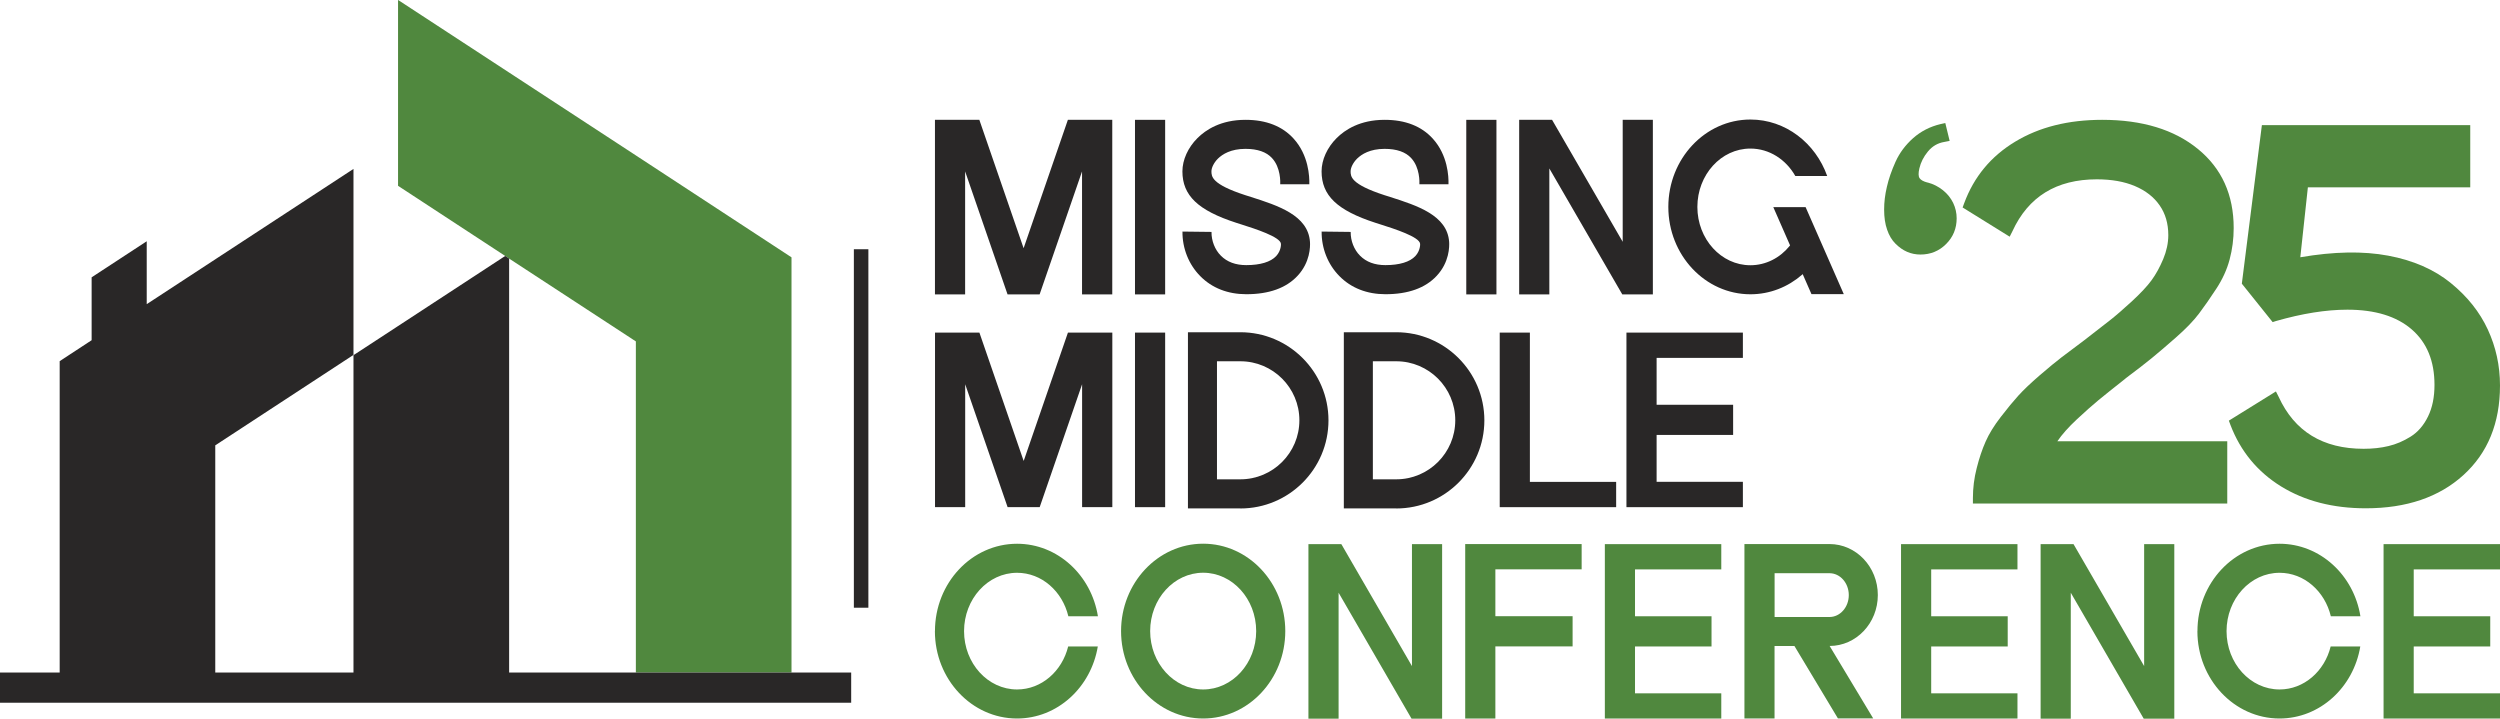<?xml version="1.0" encoding="UTF-8"?>
<svg id="Layer_1" data-name="Layer 1" xmlns="http://www.w3.org/2000/svg" viewBox="0 0 420.18 120.77">
  <defs>
    <style>
      .cls-1 {
        fill: #292727;
      }

      .cls-2 {
        fill: #50883e;
      }
    </style>
  </defs>
  <polygon class="cls-2" points="133.03 43.25 133.03 113.03 106.87 113.03 106.87 57.38 85.57 43.46 84.91 43.02 66.9 31.23 66.9 -.01 106.87 26.12 133.03 43.25"/>
  <polygon class="cls-1" points="143.06 113.03 143.06 118.11 0 118.11 0 113.03 10.03 113.03 10.03 60.7 15.4 57.18 15.4 46.61 24.66 40.55 24.66 51.12 59.41 28.39 59.41 59.65 36.18 74.85 36.18 113.03 59.41 113.03 59.41 59.7 59.48 59.65 66.9 54.8 84.91 43.02 85.57 43.46 85.57 113.03 143.06 113.03"/>
  <path class="cls-1" d="M162.22,49.48h-5.08v-29.34h7.46l7.33,21.26.11.31.11-.31,7.33-21.26h7.46v29.34h-5.08v-20.67l-7.13,20.67h-5.39l-7.13-20.67v20.67Z"/>
  <path class="cls-1" d="M190.76,49.48v-29.34h5.07v29.34h-5.07Z"/>
  <path class="cls-1" d="M198.73,28.8c0-1.93.94-4.01,2.53-5.59,1.4-1.4,3.94-3.07,8.05-3.07h.04c3.46,0,6.18,1.07,8.08,3.17,2.51,2.77,2.67,6.35,2.63,7.66h-4.89c.02-.33.1-2.81-1.38-4.4-.94-1.03-2.44-1.55-4.45-1.55h-.03c-2.44,0-3.85.9-4.61,1.64-.75.75-1.09,1.61-1.09,2.12,0,.87,0,2.17,5.65,4.01l1.01.32c4.5,1.44,9.6,3.07,9.9,7.55.05.76.05,3.42-2.1,5.71-1.9,2.04-4.79,3.08-8.59,3.08h-.02c-3.09,0-5.76-1.04-7.72-3.03-1.94-1.95-3.03-4.68-3-7.5l4.88.06c-.02,1.49.57,3,1.58,4,1.04,1.05,2.47,1.58,4.26,1.58h0c2.36,0,4.1-.53,5.03-1.52.86-.93.81-2.01.8-2.06-.07-1.16-4.42-2.55-6.5-3.21l-1.03-.33c-6.41-2.08-9.03-4.58-9.03-8.64Z"/>
  <path class="cls-1" d="M222.12,28.8c0-1.93.94-4.01,2.53-5.59,1.4-1.4,3.94-3.07,8.05-3.07h.04c3.46,0,6.18,1.07,8.08,3.17,2.51,2.77,2.67,6.35,2.63,7.66h-4.89c.02-.33.1-2.81-1.38-4.4-.94-1.03-2.44-1.55-4.45-1.55h-.03c-2.44,0-3.85.9-4.61,1.64-.75.75-1.09,1.61-1.09,2.12,0,.87,0,2.17,5.65,4.01l1.01.32c4.5,1.44,9.6,3.07,9.9,7.55.05.76.05,3.42-2.1,5.71-1.9,2.04-4.79,3.08-8.59,3.08h-.02c-3.09,0-5.76-1.04-7.72-3.03-1.94-1.95-3.03-4.68-3-7.5l4.88.06c-.02,1.49.57,3,1.58,4,1.04,1.05,2.47,1.58,4.26,1.58h0c2.36,0,4.1-.53,5.03-1.52.86-.93.81-2.01.8-2.06-.07-1.16-4.42-2.55-6.5-3.21l-1.03-.33c-6.41-2.08-9.03-4.58-9.03-8.64Z"/>
  <path class="cls-1" d="M246.44,49.48v-29.34h5.07v29.34h-5.07Z"/>
  <path class="cls-1" d="M260.4,49.48h-5.07v-29.34h5.53l11.87,20.5v-20.5h5.07v29.34h-5.14l-12.26-21.17v21.17Z"/>
  <path class="cls-1" d="M304.46,49.44l-1.48-3.37s-.07.07-.1.1c-2.37,2.06-5.4,3.29-8.68,3.29-7.61,0-13.8-6.58-13.8-14.68s6.19-14.69,13.8-14.69c5.89,0,10.93,3.95,12.9,9.49h-5.36c-1.57-2.77-4.36-4.61-7.55-4.61-4.92,0-8.91,4.4-8.91,9.81s4,9.8,8.91,9.8c2.61,0,4.96-1.24,6.57-3.21.04-.04.06-.09.1-.13l-2.82-6.43h5.43l6.42,14.63h-5.43Z"/>
  <path class="cls-1" d="M162.23,85.24h-5.08v-29.34h7.46l7.33,21.26.11.31.11-.31,7.33-21.26h7.46v29.34h-5.08v-20.66l-7.13,20.66h-5.39l-7.13-20.66v20.66Z"/>
  <path class="cls-1" d="M190.76,85.24v-29.34h5.07v29.34h-5.07Z"/>
  <path class="cls-1" d="M208.47,85.45h-8.81v-29.61h8.81c8.16,0,14.81,6.64,14.81,14.81s-6.64,14.81-14.81,14.81ZM204.54,80.56h3.93c5.47,0,9.92-4.45,9.92-9.92s-4.45-9.92-9.92-9.92h-3.93v19.84Z"/>
  <path class="cls-1" d="M234.67,85.45h-8.81v-29.61h8.81c8.16,0,14.81,6.64,14.81,14.81s-6.64,14.81-14.81,14.81ZM230.74,80.56h3.93c5.47,0,9.92-4.45,9.92-9.92s-4.45-9.92-9.92-9.92h-3.93v19.84Z"/>
  <path class="cls-1" d="M271.63,85.24h-19.57v-29.34h5.07v25.09h14.5v4.25Z"/>
  <path class="cls-1" d="M292.93,85.24h-19.57v-29.34h19.57v4.25h-14.5v7.88h12.86v5.07h-12.86v7.88h14.5v4.25Z"/>
  <path class="cls-2" d="M157.14,106.08c0-8.11,6.19-14.69,13.8-14.69,6.81,0,12.48,5.27,13.59,12.19h-4.97c-1.01-4.21-4.48-7.31-8.62-7.31-4.91,0-8.91,4.4-8.91,9.81s4,9.8,8.91,9.8c4.11,0,7.57-3.07,8.59-7.23h4.98c-1.14,6.88-6.79,12.11-13.58,12.11-7.6,0-13.8-6.58-13.8-14.68Z"/>
  <path class="cls-2" d="M188.42,106.07c0-8.1,6.19-14.69,13.8-14.69s13.8,6.59,13.8,14.69-6.19,14.69-13.8,14.69-13.8-6.59-13.8-14.69ZM193.31,106.07c0,5.41,4,9.81,8.91,9.81s8.91-4.4,8.91-9.81-4-9.81-8.91-9.81-8.91,4.4-8.91,9.81Z"/>
  <path class="cls-2" d="M224.98,120.79h-5.07v-29.34h5.53l11.87,20.5v-20.5h5.07v29.34h-5.14l-12.26-21.17v21.17Z"/>
  <path class="cls-2" d="M246.26,91.44h19.57v4.25h-14.5v7.88h12.98v5.07h-12.98v12.14h-5.07v-29.34Z"/>
  <path class="cls-2" d="M289.3,120.79h-19.57v-29.34h19.57v4.25h-14.5v7.88h12.86v5.07h-12.86v7.88h14.5v4.25Z"/>
  <path class="cls-2" d="M298.26,120.75h-5.07v-29.31h5.07s9.23,0,9.23,0c4.48,0,8.12,3.84,8.12,8.57s-3.63,8.55-8.1,8.56l7.32,12.17h-5.93l-7.31-12.17h-3.34v12.17ZM298.26,96.33v7.37h9.23c1.78,0,3.24-1.65,3.24-3.68s-1.45-3.68-3.24-3.68h-9.23Z"/>
  <path class="cls-2" d="M339.08,120.79h-19.57v-29.34h19.57v4.25h-14.5v7.88h12.86v5.07h-12.86v7.88h14.5v4.25Z"/>
  <path class="cls-2" d="M348.04,120.79h-5.07v-29.34h5.53l11.87,20.5v-20.5h5.07v29.34h-5.14l-12.26-21.17v21.17Z"/>
  <path class="cls-2" d="M369.33,106.08c0-8.11,6.19-14.69,13.8-14.69,6.81,0,12.48,5.27,13.59,12.19h-4.97c-1.01-4.21-4.48-7.31-8.62-7.31-4.91,0-8.91,4.4-8.91,9.81s4,9.8,8.91,9.8c4.11,0,7.57-3.07,8.59-7.23h4.98c-1.14,6.88-6.79,12.11-13.58,12.11-7.6,0-13.8-6.58-13.8-14.68Z"/>
  <path class="cls-2" d="M420.18,120.79h-19.57v-29.34h19.57v4.25h-14.5v7.88h12.86v5.07h-12.86v7.88h14.5v4.25Z"/>
  <rect class="cls-1" x="114.6" y="70.79" width="60.25" height="2.44" transform="translate(216.74 -72.71) rotate(90)"/>
  <g>
    <path class="cls-2" d="M324.04,30.69c.91.24,1.74.67,2.5,1.27.76.61,1.33,1.32,1.73,2.14.39.82.59,1.68.59,2.59,0,1.7-.59,3.14-1.77,4.32-1.18,1.18-2.62,1.77-4.32,1.77-.79,0-1.53-.15-2.23-.45-.7-.3-1.35-.76-1.96-1.37-.61-.6-1.08-1.39-1.41-2.36-.34-.97-.5-2.09-.5-3.37s.15-2.49.46-3.82c.3-1.33.79-2.74,1.46-4.23.67-1.48,1.65-2.8,2.95-3.96,1.3-1.15,2.84-1.94,4.59-2.36l.82-.18.73,3-.91.18c-1.09.18-2,.71-2.73,1.59-.73.88-1.21,1.83-1.45,2.86-.18.79-.17,1.33.04,1.64s.65.55,1.32.73h.09Z"/>
    <path class="cls-2" d="M357.24,63.62c-2,1.58-3.52,2.79-4.55,3.64-1.03.85-2.24,1.93-3.64,3.23-1.4,1.31-2.49,2.53-3.27,3.68h28.56v10.46h-42.75v-.91c0-1.7.21-3.38.64-5.05.42-1.67.92-3.15,1.5-4.46.57-1.3,1.42-2.68,2.55-4.14,1.12-1.46,2.11-2.65,2.96-3.59.85-.94,2.05-2.08,3.59-3.41,1.55-1.33,2.76-2.33,3.64-3,.88-.67,2.17-1.64,3.87-2.91,1.88-1.46,3.3-2.56,4.27-3.32s2.2-1.82,3.68-3.18c1.48-1.37,2.59-2.55,3.32-3.55.73-1,1.38-2.18,1.96-3.55.57-1.37.86-2.71.86-4.05,0-1.94-.49-3.61-1.46-5-.97-1.4-2.35-2.47-4.14-3.23-1.79-.76-3.93-1.14-6.41-1.14-6.79,0-11.52,2.91-14.19,8.73l-.46.91-7.91-4.91.27-.73c1.64-4.43,4.49-7.87,8.55-10.32,4.06-2.46,8.94-3.68,14.64-3.68,6.73,0,12.1,1.64,16.1,4.91,4,3.27,6,7.7,6,13.28,0,1.82-.23,3.58-.68,5.27-.45,1.7-1.2,3.34-2.23,4.91-1.03,1.58-2,2.97-2.91,4.18-.91,1.21-2.21,2.56-3.91,4.05-1.7,1.49-3.05,2.64-4.05,3.46s-2.47,1.96-4.41,3.41Z"/>
    <path class="cls-2" d="M386.61,43.24c5.64-.97,10.57-1.06,14.78-.27,4.21.79,7.72,2.32,10.51,4.59,2.79,2.27,4.87,4.88,6.23,7.82,1.36,2.94,2.05,6.08,2.05,9.41,0,6.31-2.05,11.33-6.14,15.05s-9.57,5.59-16.42,5.59c-5.52,0-10.26-1.23-14.24-3.68-3.97-2.46-6.81-5.9-8.5-10.32l-.27-.73,7.91-4.91.46.91c2.67,5.82,7.43,8.73,14.28,8.73,1.51,0,2.91-.15,4.18-.46,1.27-.3,2.52-.83,3.73-1.59,1.21-.76,2.18-1.88,2.91-3.37s1.09-3.26,1.09-5.32c0-4-1.27-7.11-3.82-9.32-2.55-2.21-6.16-3.32-10.82-3.32-3.58,0-7.58.64-12.01,1.91l-.55.18-5.18-6.46,3.37-26.65h35.02v10.46h-27.29l-1.27,11.73Z"/>
  </g>
</svg>